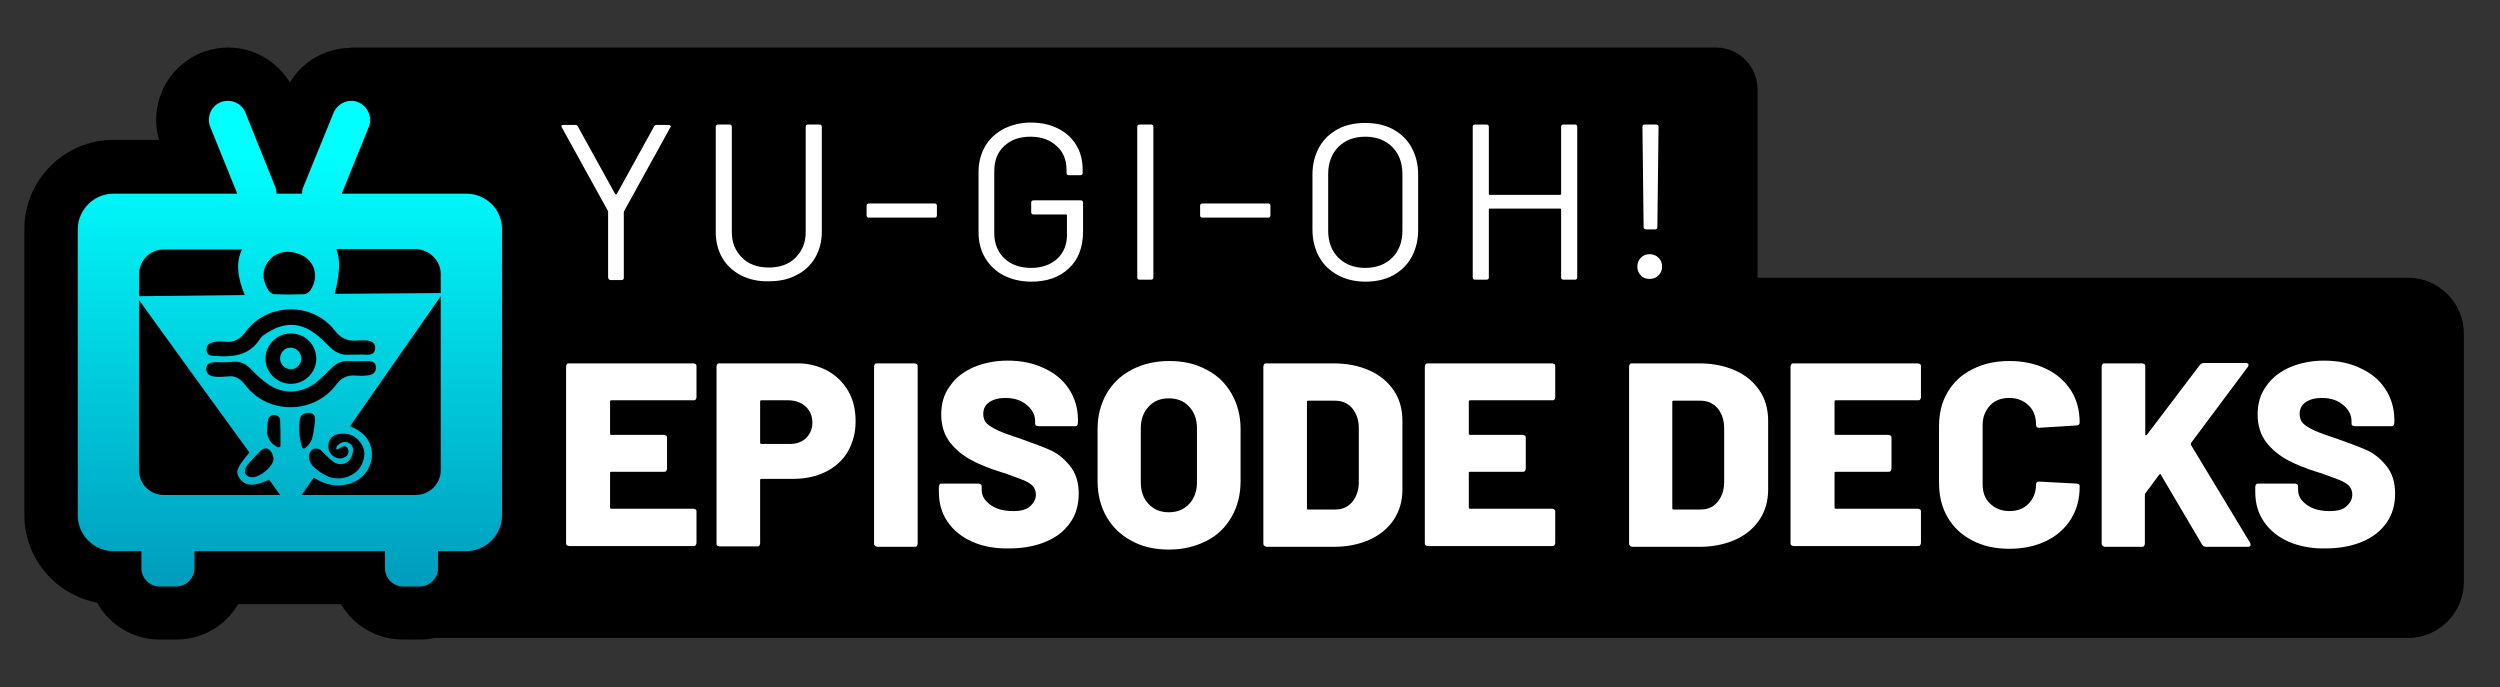 <?xml version="1.0" encoding="utf-8"?>
<!-- Generator: Adobe Illustrator 25.2.1, SVG Export Plug-In . SVG Version: 6.00 Build 0)  -->
<svg version="1.1" id="Layer_1" xmlns="http://www.w3.org/2000/svg" xmlns:xlink="http://www.w3.org/1999/xlink" x="0px" y="0px"
	 viewBox="0 0 636.4 175" enable-background="new 0 0 636.4 175" xml:space="preserve">
<rect x="0" y="0" width="636.4" height="175" fill="#333333" stroke="none"/>
<g>
	<path d="M613,70.7H447.4v-48c0-5.9-4.8-10.6-10.6-10.6H90.1c-0.4,0-0.9,0-1.3,0.1c-6.3,0.2-11.9,3.6-15,8.8
		c-3.3-5.4-9.2-8.9-15.7-8.9c-1.9,0-3.9,0.3-5.7,0.9c-9.4,3.1-14.7,13.2-11.9,22.6H28.9c-12.5,0-22.7,10.2-22.7,22.7v72.8
		c0,11.1,8,20.3,18.5,22.3c3.1,5.6,9.1,9.4,15.9,9.4h4.3c6.7,0,12.6-3.6,15.7-9h26.2c3.2,5.4,9,9,15.7,9h4.3c1.2,0,2.4-0.1,3.6-0.4
		H613c7.8,0,14.2-6.4,14.2-14.2V84.9C627.2,77.1,620.8,70.7,613,70.7z"/>
	<g>
		<path fill="#FFFFFF" d="M177.1,101.7c-0.2,0.2-0.3,0.2-0.6,0.2h-20.9c-0.2,0-0.3,0.1-0.3,0.3v8.2c0,0.2,0.1,0.3,0.3,0.3h13.4
			c0.2,0,0.4,0.1,0.6,0.2c0.2,0.2,0.2,0.3,0.2,0.6v7.8c0,0.2-0.1,0.4-0.2,0.6c-0.2,0.2-0.3,0.2-0.6,0.2h-13.4
			c-0.2,0-0.3,0.1-0.3,0.3v8.8c0,0.2,0.1,0.3,0.3,0.3h20.9c0.2,0,0.4,0.1,0.6,0.2c0.2,0.2,0.2,0.3,0.2,0.6v7.9
			c0,0.2-0.1,0.4-0.2,0.6c-0.2,0.2-0.3,0.2-0.6,0.2h-31.6c-0.2,0-0.4-0.1-0.6-0.2c-0.2-0.2-0.2-0.3-0.2-0.6V93.3
			c0-0.2,0.1-0.4,0.2-0.6c0.2-0.2,0.3-0.2,0.6-0.2h31.6c0.2,0,0.4,0.1,0.6,0.2c0.2,0.2,0.2,0.3,0.2,0.6v7.9
			C177.3,101.3,177.2,101.5,177.1,101.7z"/>
		<path fill="#FFFFFF" d="M210.5,94.3c2.3,1.2,4.1,3,5.4,5.2c1.3,2.2,1.9,4.8,1.9,7.8c0,2.9-0.7,5.4-2,7.7c-1.3,2.2-3.2,3.9-5.6,5.1
			c-2.4,1.2-5.2,1.8-8.3,1.8h-8.1c-0.2,0-0.3,0.1-0.3,0.3v16.1c0,0.2-0.1,0.4-0.2,0.6c-0.2,0.2-0.3,0.2-0.6,0.2h-9.5
			c-0.2,0-0.4-0.1-0.6-0.2c-0.2-0.2-0.2-0.3-0.2-0.6V93.3c0-0.2,0.1-0.4,0.2-0.6c0.2-0.2,0.3-0.2,0.6-0.2h19.3
			C205.5,92.4,208.2,93.1,210.5,94.3z M205.1,111.6c1.1-1,1.7-2.4,1.7-4c0-1.7-0.6-3.1-1.7-4.1c-1.1-1-2.6-1.6-4.4-1.6h-6.9
			c-0.2,0-0.3,0.1-0.3,0.3v10.5c0,0.2,0.1,0.3,0.3,0.3h6.9C202.5,113.1,204,112.6,205.1,111.6z"/>
		<path fill="#FFFFFF" d="M222.7,138.9c-0.2-0.2-0.2-0.3-0.2-0.6V93.3c0-0.2,0.1-0.4,0.2-0.6c0.2-0.2,0.3-0.2,0.6-0.2h9.5
			c0.2,0,0.4,0.1,0.6,0.2c0.2,0.2,0.2,0.3,0.2,0.6v45.1c0,0.2-0.1,0.4-0.2,0.6c-0.2,0.2-0.3,0.2-0.6,0.2h-9.5
			C223.1,139.1,222.9,139.1,222.7,138.9z"/>
		<path fill="#FFFFFF" d="M247.5,137.9c-2.7-1.2-4.8-2.9-6.3-5.1c-1.5-2.2-2.2-4.7-2.2-7.6v-1.3c0-0.2,0.1-0.4,0.2-0.6
			c0.2-0.2,0.3-0.2,0.6-0.2h9.3c0.2,0,0.4,0.1,0.6,0.2c0.2,0.2,0.2,0.3,0.2,0.6v0.8c0,1.5,0.7,2.7,2.2,3.8c1.5,1.1,3.4,1.6,5.9,1.6
			c2,0,3.4-0.4,4.3-1.3c0.9-0.8,1.4-1.8,1.4-2.9c0-0.9-0.3-1.6-0.8-2.2c-0.6-0.6-1.3-1-2.2-1.4c-0.9-0.4-2.4-0.9-4.3-1.6
			c-0.3-0.1-0.5-0.2-0.8-0.3c-0.3-0.1-0.5-0.1-0.7-0.2c-2.9-0.9-5.4-1.9-7.5-3c-2.1-1.1-4-2.6-5.5-4.5c-1.5-1.9-2.3-4.3-2.3-7.2
			c0-2.8,0.7-5.2,2.2-7.2c1.4-2.1,3.5-3.7,6-4.8c2.6-1.1,5.5-1.7,8.7-1.7c3.4,0,6.5,0.6,9.2,1.9c2.7,1.2,4.9,3,6.4,5.3
			s2.3,4.9,2.3,7.8v0.9c0,0.2-0.1,0.4-0.2,0.6c-0.2,0.2-0.3,0.2-0.6,0.2h-9.3c-0.2,0-0.4-0.1-0.6-0.2c-0.2-0.2-0.2-0.3-0.2-0.6v-0.5
			c0-1.6-0.7-2.9-2.1-4.1c-1.4-1.2-3.2-1.8-5.5-1.8c-1.7,0-3.1,0.4-4.1,1.1c-1,0.7-1.5,1.7-1.5,3c0,1,0.3,1.8,0.9,2.4
			c0.6,0.6,1.6,1.2,2.9,1.8c1.3,0.6,3.3,1.3,6,2.2c3.1,1.1,5.5,2,7.3,2.8s3.4,2.1,4.9,3.9s2.3,4.2,2.3,7.1c0,2.9-0.7,5.4-2.2,7.5
			c-1.5,2.1-3.5,3.7-6.2,4.8c-2.6,1.1-5.7,1.7-9.2,1.7C253.4,139.7,250.2,139.1,247.5,137.9z"/>
		<path fill="#FFFFFF" d="M288.1,137.7c-2.7-1.4-4.9-3.5-6.4-6.1c-1.5-2.6-2.3-5.7-2.3-9.1v-13.3c0-3.4,0.8-6.4,2.3-9
			s3.6-4.6,6.4-6.1c2.7-1.4,5.9-2.2,9.5-2.2c3.6,0,6.8,0.7,9.5,2.2c2.8,1.4,4.9,3.5,6.4,6.1c1.5,2.6,2.3,5.6,2.3,9v13.3
			c0,3.5-0.8,6.5-2.3,9.1c-1.5,2.6-3.6,4.7-6.4,6.1c-2.8,1.4-5.9,2.2-9.5,2.2C294,139.9,290.8,139.2,288.1,137.7z M302.7,128.3
			c1.3-1.4,2-3.2,2-5.5V109c0-2.3-0.7-4.1-2-5.5s-3-2.1-5.2-2.1c-2.1,0-3.8,0.7-5.1,2.1c-1.3,1.4-2,3.2-2,5.5v13.8
			c0,2.3,0.7,4.2,2,5.5c1.3,1.4,3,2.1,5.1,2.1C299.7,130.4,301.4,129.7,302.7,128.3z"/>
		<path fill="#FFFFFF" d="M321.8,138.9c-0.2-0.2-0.2-0.3-0.2-0.6V93.3c0-0.2,0.1-0.4,0.2-0.6c0.2-0.2,0.3-0.2,0.6-0.2h17
			c3.5,0,6.5,0.6,9.2,1.8c2.7,1.2,4.7,2.9,6.2,5.1c1.5,2.2,2.2,4.8,2.2,7.7v17.5c0,2.9-0.7,5.4-2.2,7.7c-1.5,2.2-3.5,3.9-6.2,5.1
			s-5.7,1.8-9.2,1.8h-17C322.1,139.1,322,139.1,321.8,138.9z M333,129.7h6.9c1.8,0,3.2-0.6,4.3-1.9c1.1-1.3,1.7-3,1.7-5.1v-13.7
			c0-2.1-0.6-3.8-1.7-5.1c-1.1-1.3-2.6-1.9-4.4-1.9H333c-0.2,0-0.3,0.1-0.3,0.3v27.1C332.6,129.6,332.8,129.7,333,129.7z"/>
		<path fill="#FFFFFF" d="M395.7,101.7c-0.2,0.2-0.3,0.2-0.6,0.2h-20.9c-0.2,0-0.3,0.1-0.3,0.3v8.2c0,0.2,0.1,0.3,0.3,0.3h13.4
			c0.2,0,0.4,0.1,0.6,0.2c0.2,0.2,0.2,0.3,0.2,0.6v7.8c0,0.2-0.1,0.4-0.2,0.6c-0.2,0.2-0.3,0.2-0.6,0.2h-13.4
			c-0.2,0-0.3,0.1-0.3,0.3v8.8c0,0.2,0.1,0.3,0.3,0.3h20.9c0.2,0,0.4,0.1,0.6,0.2c0.2,0.2,0.2,0.3,0.2,0.6v7.9
			c0,0.2-0.1,0.4-0.2,0.6c-0.2,0.2-0.3,0.2-0.6,0.2h-31.6c-0.2,0-0.4-0.1-0.6-0.2c-0.2-0.2-0.2-0.3-0.2-0.6V93.3
			c0-0.2,0.1-0.4,0.2-0.6c0.2-0.2,0.3-0.2,0.6-0.2h31.6c0.2,0,0.4,0.1,0.6,0.2c0.2,0.2,0.2,0.3,0.2,0.6v7.9
			C395.9,101.3,395.9,101.5,395.7,101.7z"/>
		<path fill="#FFFFFF" d="M414.9,138.9c-0.2-0.2-0.2-0.3-0.2-0.6V93.3c0-0.2,0.1-0.4,0.2-0.6c0.2-0.2,0.3-0.2,0.6-0.2h17
			c3.5,0,6.5,0.6,9.2,1.8c2.7,1.2,4.7,2.9,6.2,5.1c1.5,2.2,2.2,4.8,2.2,7.7v17.5c0,2.9-0.7,5.4-2.2,7.7c-1.5,2.2-3.5,3.9-6.2,5.1
			s-5.7,1.8-9.2,1.8h-17C415.2,139.1,415,139.1,414.9,138.9z M426,129.7h6.9c1.8,0,3.2-0.6,4.3-1.9c1.1-1.3,1.7-3,1.7-5.1v-13.7
			c0-2.1-0.6-3.8-1.7-5.1c-1.1-1.3-2.6-1.9-4.4-1.9H426c-0.2,0-0.3,0.1-0.3,0.3v27.1C425.7,129.6,425.8,129.7,426,129.7z"/>
		<path fill="#FFFFFF" d="M488.8,101.7c-0.2,0.2-0.3,0.2-0.6,0.2h-20.9c-0.2,0-0.3,0.1-0.3,0.3v8.2c0,0.2,0.1,0.3,0.3,0.3h13.4
			c0.2,0,0.4,0.1,0.6,0.2c0.2,0.2,0.2,0.3,0.2,0.6v7.8c0,0.2-0.1,0.4-0.2,0.6c-0.2,0.2-0.3,0.2-0.6,0.2h-13.4
			c-0.2,0-0.3,0.1-0.3,0.3v8.8c0,0.2,0.1,0.3,0.3,0.3h20.9c0.2,0,0.4,0.1,0.6,0.2c0.2,0.2,0.2,0.3,0.2,0.6v7.9
			c0,0.2-0.1,0.4-0.2,0.6c-0.2,0.2-0.3,0.2-0.6,0.2h-31.6c-0.2,0-0.4-0.1-0.6-0.2c-0.2-0.2-0.2-0.3-0.2-0.6V93.3
			c0-0.2,0.1-0.4,0.2-0.6c0.2-0.2,0.3-0.2,0.6-0.2h31.6c0.2,0,0.4,0.1,0.6,0.2c0.2,0.2,0.2,0.3,0.2,0.6v7.9
			C489,101.3,488.9,101.5,488.8,101.7z"/>
		<path fill="#FFFFFF" d="M502.1,137.6c-2.7-1.4-4.8-3.3-6.3-5.9c-1.5-2.5-2.2-5.5-2.2-8.8v-14.4c0-3.3,0.7-6.2,2.2-8.7
			c1.5-2.5,3.6-4.5,6.3-5.8c2.7-1.4,5.8-2.1,9.4-2.1c3.6,0,6.7,0.7,9.4,2c2.7,1.3,4.8,3.2,6.3,5.5c1.5,2.4,2.2,5.1,2.2,8.2
			c0,0.2-0.1,0.4-0.2,0.5c-0.2,0.1-0.3,0.2-0.6,0.2l-9.5,0.6c-0.5,0-0.8-0.2-0.8-0.7c0-2.1-0.6-3.8-1.9-5c-1.2-1.2-2.9-1.9-4.9-1.9
			c-2,0-3.7,0.6-4.9,1.9s-1.9,2.9-1.9,5v15.1c0,2,0.6,3.7,1.9,4.9c1.2,1.2,2.9,1.9,4.9,1.9c2,0,3.7-0.6,4.9-1.9
			c1.2-1.2,1.9-2.9,1.9-4.9c0-0.5,0.3-0.7,0.8-0.7l9.5,0.5c0.2,0,0.4,0.1,0.6,0.2c0.2,0.1,0.2,0.3,0.2,0.5c0,3.2-0.7,5.9-2.2,8.3
			s-3.6,4.3-6.3,5.6c-2.7,1.3-5.8,2-9.4,2C507.9,139.7,504.8,139,502.1,137.6z"/>
		<path fill="#FFFFFF" d="M535.2,138.9c-0.2-0.2-0.2-0.3-0.2-0.6V93.3c0-0.2,0.1-0.4,0.2-0.6c0.2-0.2,0.3-0.2,0.6-0.2h9.5
			c0.2,0,0.4,0.1,0.6,0.2c0.2,0.2,0.2,0.3,0.2,0.6v17.3c0,0.1,0,0.2,0.1,0.2c0.1,0,0.2,0,0.3-0.1l13.5-17.8c0.3-0.3,0.6-0.5,0.9-0.5
			h10.8c0.4,0,0.7,0.2,0.7,0.5c0,0.1-0.1,0.3-0.2,0.5l-14.4,19.3c-0.1,0.2-0.1,0.3-0.1,0.5l15.1,25c0.1,0.3,0.1,0.4,0.1,0.5
			c0,0.3-0.2,0.5-0.7,0.5h-10.6c-0.5,0-0.8-0.2-1-0.5l-10.5-17.8c-0.1-0.3-0.3-0.3-0.5,0l-3.5,4.7c-0.1,0.2-0.1,0.3-0.1,0.4v12.4
			c0,0.2-0.1,0.4-0.2,0.6c-0.2,0.2-0.3,0.2-0.6,0.2h-9.5C535.5,139.1,535.4,139.1,535.2,138.9z"/>
		<path fill="#FFFFFF" d="M582.6,137.9c-2.7-1.2-4.8-2.9-6.3-5.1c-1.5-2.2-2.2-4.7-2.2-7.6v-1.3c0-0.2,0.1-0.4,0.2-0.6
			c0.2-0.2,0.3-0.2,0.6-0.2h9.3c0.2,0,0.4,0.1,0.6,0.2c0.2,0.2,0.2,0.3,0.2,0.6v0.8c0,1.5,0.7,2.7,2.2,3.8c1.5,1.1,3.4,1.6,5.9,1.6
			c2,0,3.4-0.4,4.3-1.3c0.9-0.8,1.4-1.8,1.4-2.9c0-0.9-0.3-1.6-0.8-2.2c-0.6-0.6-1.3-1-2.2-1.4c-0.9-0.4-2.4-0.9-4.3-1.6
			c-0.3-0.1-0.5-0.2-0.8-0.3c-0.3-0.1-0.5-0.1-0.7-0.2c-2.9-0.9-5.4-1.9-7.5-3c-2.1-1.1-4-2.6-5.5-4.5c-1.5-1.9-2.3-4.3-2.3-7.2
			c0-2.8,0.7-5.2,2.2-7.2c1.4-2.1,3.5-3.7,6-4.8c2.6-1.1,5.5-1.7,8.7-1.7c3.4,0,6.5,0.6,9.2,1.9c2.7,1.2,4.9,3,6.4,5.3
			s2.3,4.9,2.3,7.8v0.9c0,0.2-0.1,0.4-0.2,0.6c-0.2,0.2-0.3,0.2-0.6,0.2h-9.3c-0.2,0-0.4-0.1-0.6-0.2c-0.2-0.2-0.2-0.3-0.2-0.6v-0.5
			c0-1.6-0.7-2.9-2.1-4.1c-1.4-1.2-3.2-1.8-5.5-1.8c-1.7,0-3.1,0.4-4.1,1.1c-1,0.7-1.5,1.7-1.5,3c0,1,0.3,1.8,0.9,2.4
			c0.6,0.6,1.6,1.2,2.9,1.8c1.3,0.6,3.3,1.3,6,2.2c3.1,1.1,5.5,2,7.3,2.8s3.4,2.1,4.9,3.9s2.3,4.2,2.3,7.1c0,2.9-0.7,5.4-2.2,7.5
			c-1.5,2.1-3.5,3.7-6.2,4.8c-2.6,1.1-5.7,1.7-9.2,1.7C588.6,139.7,585.4,139.1,582.6,137.9z"/>
	</g>
	<g>
		<linearGradient id="SVGID_1_" gradientUnits="userSpaceOnUse" x1="73.772" y1="149.282" x2="73.772" y2="25.718">
			<stop  offset="0" style="stop-color:#009CBC"/>
			<stop  offset="0.89" style="stop-color:#00FFFF"/>
		</linearGradient>
		<path fill="url(#SVGID_1_)" d="M118.7,49.3H87l7-17.3c0.8-2.5-0.6-5.2-3.1-6.1c-2.5-0.8-5.2,0.6-6.1,3.1l-7.7,18.9
			c-0.2,0.5-0.2,0.9-0.2,1.4h-6.5c0-0.5-0.1-0.9-0.2-1.4L62.6,29c-0.8-2.5-3.5-3.9-6.1-3.1c-2.5,0.8-3.9,3.5-3.1,6.1l7,17.3H28.9
			c-5,0-9.1,4.1-9.1,9.1v72.8c0,5,4.1,9.1,9.1,9.1H36v4.4c0,2.5,2.1,4.6,4.6,4.6h4.3c2.5,0,4.6-2.1,4.6-4.6v-4.4H98v4.4
			c0,2.5,2.1,4.6,4.6,4.6h4.3c2.5,0,4.6-2.1,4.6-4.6v-4.4h7.2c5,0,9.1-4.1,9.1-9.1V58.3C127.8,53.3,123.7,49.3,118.7,49.3z
			 M112.2,69.8v4.8c-9.2,0.1-18.1,0.1-27,0.2c1.3-5.1,1.5-8.6,0.4-11.4h20.2C109.3,63.5,112.2,66.3,112.2,69.8z M68,109.5
			c0.1-0.9,0.1-1.8,0.3-2.8c0-0.2,0.1-0.3,0.2-0.4c0.6-0.9,2-0.9,2.6,0c0.1,0.1,0.2,0.3,0.2,0.4c0.1,2.2,0.1,4.4,0.1,6.7
			c0,0.4-0.4,0.6-0.8,0.4l-0.8-0.5C68.6,112.4,67.9,111,68,109.5z M65,121.4c-0.8,0.2-1.7,0.1-2.3-0.5c-0.1-0.1-0.2-0.3-0.3-0.4
			c-0.2-0.6,0.1-1.5,0.5-2c1.1-1.4,2.4-2.7,3.7-4c0.3-0.3,0.8-0.4,1.4-0.3c0.9,0.2,1.5,1.5,1.6,2.4C69.9,118.1,67.3,120.7,65,121.4z
			 M78.9,115.2c0.5-1.1,2-1.4,2.9-0.5c1,1,1.9,2,3,2.8c1.2,0.9,2.8,0.9,3.9-0.1c0.7-0.6,1.1-1.8,1.2-2.7c0.1-1.2-0.8-2.1-2-2.2
			c-1.1-0.1-2.7,1.2-2.2,1.9c0.3,0.3,1.4-1.2,2.4-0.7c0.2,0.1,0.6,0.4,0.6,1.2c0,1.1-0.6,1.3-1.2,1.6c-1.4,0.7-3.4-0.4-3.8-2
			c-0.5-1.9,0.5-3.7,2.4-4c2.3-0.4,4.2,0.2,5.6,2.1c1.4,1.8,1.3,3.8,0.3,5.8c-1.4,2.7-5,4.1-8.2,3c-1.5-0.6-3-1.6-4.2-2.8
			C78.6,117.5,78.5,116.2,78.9,115.2z M77.6,114.1c-0.2,0.2-0.6,0.1-0.7-0.2c-0.7-2.2-0.9-4.6-0.6-7c0.2-1.3,1.1-1.9,2.4-1.8
			c1.4,0.1,1.5,1,1.5,2.1C79.7,110.3,79.9,112.4,77.6,114.1z M85.6,97.9c-5.7,7.6-17.3,7.7-23.1,0.2c-1.2-1.6-2.6-2.5-4.2-2.3
			c-1.4,0.1-2.4,0.2-3.4,0.1c-1.2-0.1-2.4-0.5-2.4-2c0-1.4,1.1-1.7,2.3-1.7c1.5,0,3,0.1,4.5-0.1c2-0.2,3.4,0.6,4.7,2
			c1.3,1.3,2.6,2.6,4.1,3.6c3.8,2.7,8.4,2.6,12.2-0.2c1.4-1.1,2.6-2.3,3.9-3.6c1.3-1.3,2.6-2.1,4.5-2c1.7,0.1,3.3,0,5,0
			c1.1,0,1.9,0.3,2,1.5c0.1,1.2-0.6,1.9-1.7,2.1c-1.1,0.2-2.3,0.2-3.5,0.1C88.3,95.4,86.8,96.3,85.6,97.9z M79,73.9
			c-0.3,0.5-1.1,1-1.7,1c-2.5,0.1-5,0.1-7.4,0c-0.5,0-1.2-0.5-1.5-0.9c-1.3-2.1-1.9-4.4-0.6-6.7c1.4-2.5,3.8-3.3,5.8-3.2
			C79.4,64.5,81.9,69.6,79,73.9z M85.2,84.1c1.5,2,3.3,2.8,5.7,2.6c0.9-0.1,1.9-0.1,2.8,0c1.1,0.2,1.9,0.8,1.8,2
			c-0.1,1.3-0.9,1.6-2.1,1.6c-1.4-0.1-2.8,0-4.7,0c-2.1,0.1-3.7-0.8-5.4-2.6C82,86.3,80.5,85,78.8,84c-3.1-1.8-6.5-1.7-9.7,0.1
			c-1.1,0.6-2.4,1.3-3,2.3c-2.9,4.4-7.2,4.5-11.7,4.2c-1.5,0-1.8-0.9-1.8-1.4c-0.1-1.4,0.7-1.8,1.4-2c1-0.4,2.3-0.3,3.4-0.2
			c2.2,0.2,3.8-0.7,5.1-2.5C68,77,79.5,76.8,85.2,84.1z M80.5,91.7c-0.2,3.5-3.3,6.2-6.8,6c-3.6-0.2-6.4-3.4-6.1-6.9
			c0.3-3.5,3.4-6.2,6.9-5.9C78,85.1,80.7,88.1,80.5,91.7z M41.7,63.5h19.9c-1.5,3.1-1.3,6.8,0.7,11.6c-8.9,0.1-17.8,0.2-26.9,0.3
			v-5.5C35.4,66.3,38.2,63.5,41.7,63.5z M35.4,76.4c9.5,13.2,18.8,26,28.1,38.8c-3.3,3.9-3.7,5-2.4,6.7c1.4,1.9,3.6,2,7.4,0.2
			c0.9,1.3,1.9,2.6,2.8,3.9H41.7c-3.5,0-6.3-2.8-6.3-6.3V76.4z M105.8,126H76.8c0.1-0.1,0.2-0.2,0.2-0.3c1-1.4,1.9-2.8,2.9-4.1
			c6,3.9,11.8,1.4,13.7-2c1-1.8,1.3-3.6,0.9-5.6c-0.7-2.8-2.7-4.4-5.4-5.5c7.7-11,15.3-21.9,23.1-33.1v44.3
			C112.2,123.2,109.3,126,105.8,126z M76.7,91.4c-0.1,1.5-1.4,2.7-2.8,2.6c-1.5-0.1-2.7-1.4-2.6-2.9c0.1-1.5,1.3-2.7,2.8-2.6
			C75.6,88.6,76.8,89.9,76.7,91.4z"/>
	</g>
	<g>
		<path fill="#FFFFFF" d="M154.8,70.6V53.9c0-0.1,0-0.2-0.1-0.3l-11.7-21.2c-0.1-0.1-0.1-0.3-0.1-0.3c0-0.2,0.2-0.3,0.5-0.3h3
			c0.3,0,0.6,0.1,0.7,0.4l9.5,17.2c0,0,0.1,0.1,0.2,0.1c0.1,0,0.1,0,0.2-0.1l9.5-17.2c0.1-0.3,0.4-0.4,0.7-0.4h3
			c0.2,0,0.4,0.1,0.5,0.2c0.1,0.1,0.1,0.3-0.1,0.5l-11.7,21.2c0,0-0.1,0.1-0.1,0.3v16.7c0,0.4-0.2,0.6-0.6,0.6h-2.9
			C155,71.1,154.8,71,154.8,70.6z"/>
		<path fill="#FFFFFF" d="M188.6,70.1c-2-1.1-3.6-2.5-4.7-4.4c-1.1-1.9-1.7-4.1-1.7-6.6V32.3c0-0.4,0.2-0.6,0.6-0.6h2.9
			c0.4,0,0.6,0.2,0.6,0.6v26.8c0,2.7,0.9,4.8,2.6,6.5c1.7,1.7,4,2.5,6.8,2.5c2.8,0,5.1-0.8,6.8-2.5c1.7-1.7,2.6-3.8,2.6-6.5V32.3
			c0-0.4,0.2-0.6,0.6-0.6h2.9c0.4,0,0.6,0.2,0.6,0.6V59c0,2.5-0.6,4.7-1.7,6.6c-1.1,1.9-2.7,3.4-4.7,4.4c-2,1.1-4.4,1.6-7,1.6
			C193,71.7,190.7,71.1,188.6,70.1z"/>
		<path fill="#FFFFFF" d="M220.6,54.8v-2.4c0-0.4,0.2-0.6,0.6-0.6h16.7c0.4,0,0.6,0.2,0.6,0.6v2.4c0,0.4-0.2,0.6-0.6,0.6h-16.7
			C220.8,55.4,220.6,55.2,220.6,54.8z"/>
		<path fill="#FFFFFF" d="M255.5,70.1c-2-1-3.5-2.5-4.7-4.4c-1.1-1.9-1.7-4-1.7-6.5V43.7c0-2.4,0.6-4.6,1.7-6.5
			c1.1-1.9,2.7-3.3,4.7-4.4c2-1,4.3-1.6,6.9-1.6c2.6,0,4.9,0.5,6.9,1.5c2,1,3.6,2.4,4.7,4.3c1.1,1.8,1.6,3.9,1.6,6.2V44
			c0,0.4-0.2,0.6-0.6,0.6h-2.9c-0.4,0-0.6-0.2-0.6-0.6v-0.7c0-2.5-0.8-4.6-2.5-6.1c-1.7-1.6-3.9-2.4-6.7-2.4c-2.8,0-5,0.8-6.7,2.4
			c-1.7,1.6-2.5,3.7-2.5,6.4v15.8c0,2.6,0.9,4.8,2.6,6.4c1.7,1.6,4,2.4,6.8,2.4c2.7,0,4.9-0.8,6.6-2.3c1.6-1.5,2.5-3.5,2.5-6v-5.1
			c0-0.1-0.1-0.2-0.2-0.2h-8.3c-0.4,0-0.6-0.2-0.6-0.6v-2.4c0-0.4,0.2-0.6,0.6-0.6h12c0.4,0,0.6,0.2,0.6,0.6v7.3
			c0,4-1.2,7.2-3.6,9.4c-2.4,2.3-5.6,3.4-9.6,3.4C259.8,71.7,257.5,71.1,255.5,70.1z"/>
		<path fill="#FFFFFF" d="M289.5,70.6V32.3c0-0.4,0.2-0.6,0.6-0.6h2.9c0.4,0,0.6,0.2,0.6,0.6v38.3c0,0.4-0.2,0.6-0.6,0.6h-2.9
			C289.7,71.2,289.5,71,289.5,70.6z"/>
		<path fill="#FFFFFF" d="M305.5,54.8v-2.4c0-0.4,0.2-0.6,0.6-0.6h16.7c0.4,0,0.6,0.2,0.6,0.6v2.4c0,0.4-0.2,0.6-0.6,0.6h-16.7
			C305.7,55.4,305.5,55.2,305.5,54.8z"/>
		<path fill="#FFFFFF" d="M340.5,70c-2-1.1-3.6-2.6-4.7-4.6c-1.1-2-1.7-4.3-1.7-6.9V44.4c0-2.6,0.6-4.9,1.7-6.9
			c1.1-2,2.7-3.5,4.7-4.6c2-1.1,4.4-1.6,7-1.6c2.7,0,5,0.5,7.1,1.6c2,1.1,3.6,2.6,4.7,4.6c1.1,2,1.7,4.3,1.7,6.9v14.2
			c0,2.6-0.6,4.9-1.7,6.9c-1.1,2-2.7,3.5-4.7,4.6c-2,1.1-4.4,1.6-7.1,1.6C344.9,71.7,342.5,71.1,340.5,70z M354.4,65.6
			c1.7-1.7,2.6-4,2.6-6.9V44.3c0-2.9-0.9-5.2-2.6-6.9c-1.7-1.7-4-2.6-6.9-2.6c-2.8,0-5.1,0.9-6.8,2.6c-1.7,1.7-2.6,4.1-2.6,6.9v14.4
			c0,2.9,0.9,5.2,2.6,6.9c1.7,1.7,4,2.6,6.8,2.6C350.4,68.2,352.7,67.3,354.4,65.6z"/>
		<path fill="#FFFFFF" d="M398,31.7h2.9c0.4,0,0.6,0.2,0.6,0.6v38.3c0,0.4-0.2,0.6-0.6,0.6H398c-0.4,0-0.6-0.2-0.6-0.6V53.3
			c0-0.1-0.1-0.2-0.2-0.2h-18c-0.2,0-0.2,0.1-0.2,0.2v17.3c0,0.4-0.2,0.6-0.6,0.6h-2.9c-0.4,0-0.6-0.2-0.6-0.6V32.3
			c0-0.4,0.2-0.6,0.6-0.6h2.9c0.4,0,0.6,0.2,0.6,0.6v17.1c0,0.2,0.1,0.2,0.2,0.2h18c0.1,0,0.2-0.1,0.2-0.2V32.3
			C397.4,31.9,397.6,31.7,398,31.7z"/>
		<path fill="#FFFFFF" d="M417.7,70.1c-0.6-0.6-0.9-1.3-0.9-2.2c0-0.9,0.3-1.7,0.9-2.3c0.6-0.6,1.3-0.9,2.2-0.9
			c0.9,0,1.7,0.3,2.3,0.9c0.6,0.6,0.9,1.3,0.9,2.3c0,0.9-0.3,1.6-0.9,2.2c-0.6,0.6-1.3,0.9-2.3,0.9C419,71,418.2,70.7,417.7,70.1z
			 M418.4,57.8l-0.3-25.5c0-0.4,0.2-0.6,0.6-0.6h2.9c0.4,0,0.6,0.2,0.6,0.6l-0.3,25.5c0,0.4-0.2,0.6-0.6,0.6H419
			C418.6,58.3,418.4,58.2,418.4,57.8z"/>
	</g>
</g>
</svg>
